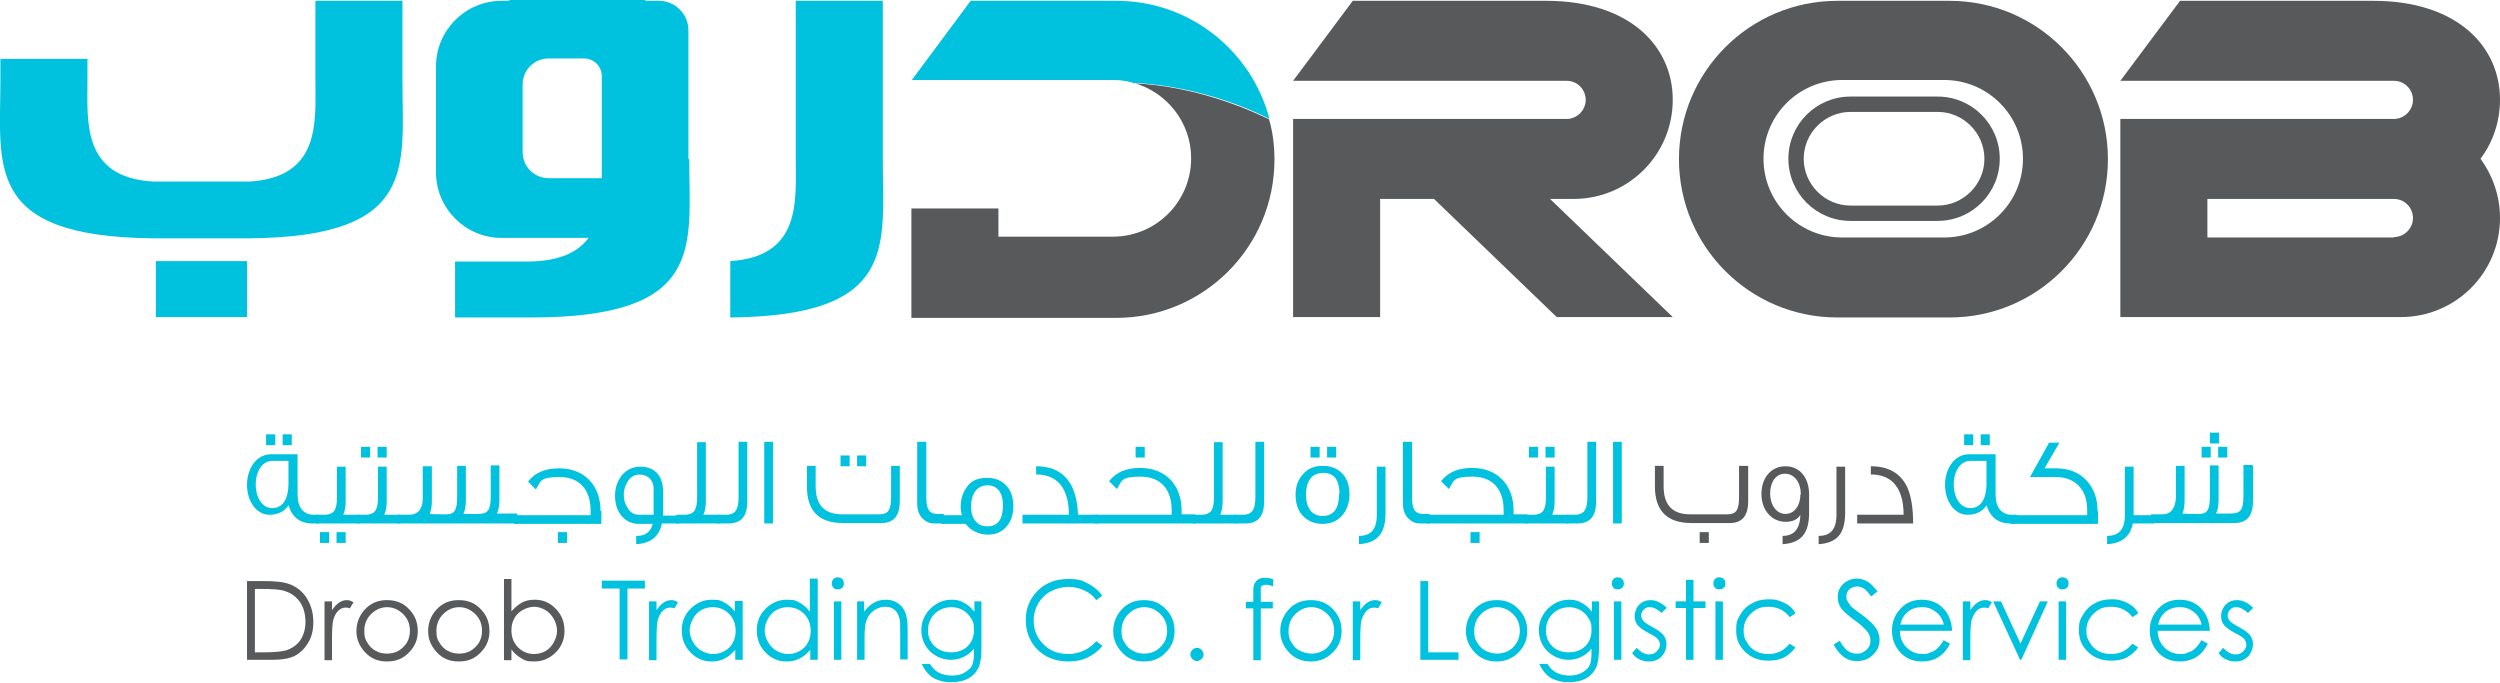 <?xml version="1.0" encoding="UTF-8"?> <svg xmlns="http://www.w3.org/2000/svg" id="Layer_1" data-name="Layer 1" version="1.1" viewBox="0 0 603.2 164.7"><defs><style> .cls-1 { fill: #58595b; } .cls-1, .cls-2 { stroke-width: 0px; } .cls-2 { fill: #00c1de; } </style></defs><g><g><path class="cls-1" d="M603.2,24.1c0-13.2-10.7-23.9-30.5-23.9h-46.7l-14.4,19.3h66c2.6,0,4.6,2.1,4.6,4.6s-2.1,4.6-4.6,4.6h-66v47.8h67.7c13.2,0,23.9-10.7,23.9-23.9h0c0-5.4-1.8-10.3-4.7-14.3,3-4,4.7-8.9,4.7-14.3h0ZM577.6,57.3h-45v-9.3h45c2.6,0,4.6,2.1,4.6,4.6s-2.1,4.6-4.6,4.6Z"></path><path class="cls-1" d="M403.6,24.1h0c0-13.2-10.7-23.9-30.5-23.9h-46.7l-14.4,19.3h66c2.6,0,4.6,2.1,4.6,4.6s-2.1,4.6-4.6,4.6h-66v47.8h21v-28.5h13l29.6,28.5h28l-29.6-28.5h5.7c13.2,0,23.9-10.7,23.9-23.9Z"></path><g><path class="cls-1" d="M467.5,23.3h-21c-8.3,0-15,6.7-15,15s6.7,15,15,15h21c8.3,0,15-6.7,15-15s-6.7-15-15-15ZM467.5,49.6h-21c-6.2,0-11.3-5.1-11.3-11.3s5.1-11.3,11.3-11.3h21c6.2,0,11.3,5.1,11.3,11.3s-5.1,11.3-11.3,11.3Z"></path><path class="cls-1" d="M470.4.2h-27.1c-21.1,0-38.2,17.1-38.2,38.2h0c0,21.1,17.1,38.2,38.2,38.2h27.1c21.1,0,38.2-17.1,38.2-38.2h0c0-21.1-17.1-38.2-38.2-38.2ZM488.1,38.3c0,10.5-8.5,19-19,19h-24.6c-10.5,0-19-8.5-19-19h0c0-10.5,8.5-19,19-19h24.6c10.5,0,19,8.5,19,19h0Z"></path></g><path class="cls-1" d="M273.5,20c8,2.2,13.9,9.5,13.9,18.2h0c0,10.4-8.4,18.9-18.9,18.9h-27.6v-6.8h-21v26.4h49.4c21.1,0,38.2-17.1,38.2-38.2h0c0-3.4-.4-6.6-1.3-9.7-3.7-1.8-16.9-8-32.8-8.7Z"></path></g><g><path class="cls-2" d="M213,38.4h0V.2h-21v38.2h0c0,10,1.4,23.5-15.8,24.6v13.6c40.7-.4,36.8-17.3,36.8-38.2Z"></path><path class="cls-2" d="M166.1,38.4h0V7.3c0-3.9-3.2-7.1-7.1-7.1h-3.3v-.2h-32.8v.2h-1.9c-8.7,0-15.8,7.1-15.8,15.8v25.6c0,8.7,7.1,15.8,15.8,15.8h5.2c0,0,15.8,0,15.8,0-2.5,3.4-7,5.7-14.8,5.7h-17.4v13.5h18.3c42.3,0,38.2-17.1,38.2-38.2ZM126.1,36.8v-16.4c0-3.5,2.8-6.3,6.3-6.3h8.5c2.4,0,4.3,1.9,4.3,4.3v19.9h0c0,1.5,0,3.1,0,4.7h-12.8c-3.5,0-6.3-2.8-6.3-6.3Z"></path><g><path class="cls-2" d="M97.1,19.3h0V.2h-21v18.9h0s0,0,0,0h0c0,.1,0,.1,0,.1,0,10,1.4,23.5-15.8,24.6h0s-23.4,0-23.4,0h0c-17.2-1-15.8-14.6-15.8-24.5h0c0-.1,0-.2,0-.2h0v-4.9H.1v5.1H.1C.1,40.1-3.9,57.1,36.9,57.5h23.4c40.7-.4,36.8-17.3,36.8-38.2Z"></path><rect class="cls-2" x="37.6" y="63" width="22" height="13.5"></rect></g><g><path class="cls-2" d="M273.5,20c15.9.7,29.2,6.8,32.8,8.7C302,12.3,287.1.2,269.4.2h-35.2l-14.2,19.1h48.5c1.7,0,3.4.2,4.9.7Z"></path><path class="cls-2" d="M275,20.4s0,0,0,0c0,0,0,0,0,0Z"></path></g></g></g><g><g><path class="cls-1" d="M59.6,159.2v-19h3.9c2.8,0,4.9.2,6.2.7,1.8.6,3.3,1.8,4.3,3.4,1,1.6,1.6,3.5,1.6,5.7s-.4,3.6-1.2,5c-.8,1.4-1.9,2.5-3.2,3.2-1.3.7-3.2,1-5.5,1h-6ZM61.4,157.4h2.2c2.6,0,4.4-.2,5.5-.5,1.4-.5,2.6-1.3,3.4-2.5.8-1.2,1.2-2.7,1.2-4.4s-.4-3.4-1.3-4.7c-.9-1.3-2.1-2.2-3.7-2.7-1.2-.4-3.1-.5-5.9-.5h-1.3v15.3Z"></path><path class="cls-1" d="M78.3,145.1h1.8v2.1c.6-.8,1.1-1.4,1.7-1.8.6-.4,1.2-.6,1.9-.6s1,.2,1.6.5l-.9,1.5c-.4-.2-.7-.2-1-.2-.6,0-1.2.2-1.7.7-.6.5-1,1.3-1.3,2.3-.2.8-.3,2.4-.3,4.9v4.8h-1.8v-14.1Z"></path><path class="cls-1" d="M93.5,144.8c2.2,0,4,.8,5.4,2.4,1.3,1.4,1.9,3.1,1.9,5.1s-.7,3.7-2.1,5.1c-1.4,1.5-3.1,2.2-5.3,2.2s-3.9-.7-5.3-2.2-2.1-3.2-2.1-5.1.6-3.6,1.9-5.1c1.4-1.6,3.2-2.4,5.4-2.4ZM93.4,146.5c-1.5,0-2.8.6-3.9,1.7s-1.6,2.5-1.6,4,.2,2,.7,2.8c.5.9,1.2,1.6,2,2,.8.5,1.8.7,2.8.7s1.9-.2,2.8-.7c.8-.5,1.5-1.2,2-2,.5-.9.7-1.8.7-2.8,0-1.6-.5-2.9-1.6-4s-2.4-1.7-3.9-1.7Z"></path><path class="cls-1" d="M110.8,144.8c2.2,0,4,.8,5.4,2.4,1.3,1.4,1.9,3.1,1.9,5.1s-.7,3.7-2.1,5.1c-1.4,1.5-3.1,2.2-5.3,2.2s-3.9-.7-5.3-2.2-2.1-3.2-2.1-5.1.6-3.6,1.9-5.1c1.4-1.6,3.2-2.4,5.4-2.4ZM110.8,146.5c-1.5,0-2.8.6-3.9,1.7s-1.6,2.5-1.6,4,.2,2,.7,2.8c.5.9,1.2,1.6,2,2,.8.5,1.8.7,2.8.7s1.9-.2,2.8-.7c.8-.5,1.5-1.2,2-2,.5-.9.7-1.8.7-2.8,0-1.6-.5-2.9-1.6-4s-2.4-1.7-3.9-1.7Z"></path><path class="cls-1" d="M121.6,159.2v-19.5h1.8v7.8c.8-.9,1.6-1.6,2.5-2.1s2-.7,3.1-.7c2,0,3.7.7,5.1,2.2,1.4,1.4,2.1,3.2,2.1,5.3s-.7,3.8-2.1,5.2c-1.4,1.4-3.1,2.2-5.1,2.2s-2.2-.2-3.1-.7-1.8-1.2-2.5-2.2v2.6h-1.8ZM128.8,157.8c1,0,1.9-.2,2.8-.7.9-.5,1.5-1.2,2-2.1.5-.9.8-1.8.8-2.8s-.3-2-.8-2.9c-.5-.9-1.2-1.6-2-2.1-.9-.5-1.8-.8-2.7-.8s-1.9.3-2.8.8c-.9.5-1.6,1.2-2,2-.5.9-.7,1.8-.7,2.9,0,1.6.5,3,1.6,4.1,1.1,1.1,2.4,1.6,3.9,1.6Z"></path><path class="cls-2" d="M145.2,142v-1.9h10.4v1.9h-4.2v17.1h-1.9v-17.1h-4.2Z"></path><path class="cls-2" d="M156.6,145.1h1.8v2.1c.6-.8,1.1-1.4,1.7-1.8.6-.4,1.2-.6,1.9-.6s1,.2,1.6.5l-.9,1.5c-.4-.2-.7-.2-1-.2-.6,0-1.2.2-1.7.7-.6.5-1,1.3-1.3,2.3-.2.8-.3,2.4-.3,4.9v4.8h-1.8v-14.1Z"></path><path class="cls-2" d="M179.2,145.1v14.1h-1.8v-2.4c-.8.9-1.6,1.6-2.6,2.1-.9.5-2,.7-3.1.7-2,0-3.7-.7-5.1-2.2-1.4-1.4-2.1-3.2-2.1-5.3s.7-3.8,2.1-5.2,3.1-2.2,5.1-2.2,2.2.2,3.1.7c.9.5,1.8,1.2,2.5,2.2v-2.6h1.8ZM172,146.5c-1,0-1.9.2-2.8.7-.9.5-1.5,1.2-2,2.1-.5.9-.8,1.8-.8,2.8s.3,1.9.8,2.8c.5.9,1.2,1.6,2,2.1.9.5,1.8.8,2.8.8s1.9-.2,2.8-.7c.9-.5,1.6-1.2,2-2,.5-.9.7-1.8.7-2.9,0-1.6-.5-3-1.6-4.1-1.1-1.1-2.4-1.6-4-1.6Z"></path><path class="cls-2" d="M197.3,139.7v19.5h-1.8v-2.4c-.8.9-1.6,1.6-2.6,2.1-.9.5-2,.7-3.1.7-2,0-3.7-.7-5.1-2.2-1.4-1.4-2.1-3.2-2.1-5.3s.7-3.8,2.1-5.2,3.1-2.2,5.1-2.2,2.2.2,3.1.7c.9.5,1.8,1.2,2.5,2.2v-8h1.8ZM190.1,146.5c-1,0-1.9.2-2.8.7-.9.5-1.5,1.2-2,2.1-.5.9-.8,1.8-.8,2.8s.3,1.9.8,2.8,1.2,1.6,2,2.1c.9.5,1.8.8,2.8.8s1.9-.2,2.8-.7c.9-.5,1.6-1.2,2-2,.5-.9.7-1.8.7-2.9,0-1.6-.5-3-1.6-4.1-1.1-1.1-2.4-1.6-4-1.6Z"></path><path class="cls-2" d="M202.1,139.3c.4,0,.8.1,1.1.4.3.3.4.6.4,1.1s-.1.8-.4,1c-.3.3-.6.4-1.1.4s-.8-.1-1-.4c-.3-.3-.4-.6-.4-1s.1-.8.4-1.1c.3-.3.6-.4,1-.4ZM201.2,145.1h1.8v14.1h-1.8v-14.1Z"></path><path class="cls-2" d="M206.7,145.1h1.8v2.5c.7-1,1.5-1.7,2.4-2.2.9-.5,1.8-.7,2.9-.7s2,.3,2.8.8c.8.5,1.4,1.3,1.8,2.2.4.9.6,2.3.6,4.2v7.2h-1.8v-6.7c0-1.6,0-2.7-.2-3.2-.2-.9-.6-1.6-1.2-2.1s-1.4-.7-2.3-.7-2.1.4-2.9,1.1c-.9.7-1.4,1.6-1.7,2.7-.2.7-.3,2-.3,3.8v5.2h-1.8v-14.1Z"></path><path class="cls-2" d="M235,145.1h1.8v11.2c0,2-.2,3.4-.5,4.3-.5,1.3-1.3,2.3-2.5,3-1.2.7-2.6,1-4.2,1s-2.3-.2-3.2-.5c-1-.3-1.7-.8-2.3-1.4s-1.2-1.4-1.7-2.5h2c.5.9,1.2,1.6,2.1,2.1.8.4,1.9.7,3.1.7s2.3-.2,3.1-.7,1.5-1,1.8-1.7c.4-.7.5-1.8.5-3.4v-.7c-.7.9-1.5,1.5-2.5,2-1,.5-2,.7-3.1.7s-2.5-.3-3.6-1c-1.1-.6-2-1.5-2.6-2.6-.6-1.1-.9-2.3-.9-3.6s.3-2.5,1-3.6c.6-1.1,1.5-2,2.7-2.7,1.1-.7,2.3-1,3.6-1s2,.2,2.9.7c.9.4,1.8,1.2,2.6,2.2v-2.4ZM229.6,146.5c-1,0-2,.2-2.9.7-.9.5-1.6,1.2-2.1,2.1-.5.9-.7,1.8-.7,2.8,0,1.5.5,2.8,1.6,3.8,1,1,2.4,1.5,4,1.5s3-.5,4-1.5,1.5-2.3,1.5-3.9-.2-2-.7-2.8c-.5-.8-1.1-1.5-2-2-.9-.5-1.8-.7-2.8-.7Z"></path><path class="cls-2" d="M266,143.7l-1.5,1.1c-.8-1.1-1.8-1.9-3-2.4s-2.4-.8-3.8-.8-2.9.4-4.2,1.1c-1.3.7-2.3,1.7-3,2.9-.7,1.2-1.1,2.6-1.1,4.1,0,2.3.8,4.2,2.4,5.8s3.6,2.3,6,2.3,4.9-1,6.7-3.1l1.5,1.1c-.9,1.2-2.1,2.1-3.5,2.8-1.4.7-3,1-4.7,1-3.3,0-5.9-1.1-7.9-3.3-1.6-1.9-2.4-4.1-2.4-6.8s1-5.1,2.9-7c1.9-1.9,4.4-2.8,7.3-2.8s3.4.4,4.8,1.1c1.4.7,2.6,1.7,3.5,3Z"></path><path class="cls-2" d="M276.1,144.8c2.2,0,4,.8,5.4,2.4,1.3,1.4,1.9,3.1,1.9,5.1s-.7,3.7-2.1,5.1c-1.4,1.5-3.1,2.2-5.3,2.2s-3.9-.7-5.3-2.2-2.1-3.2-2.1-5.1.6-3.6,1.9-5.1c1.4-1.6,3.2-2.4,5.4-2.4ZM276.1,146.5c-1.5,0-2.8.6-3.9,1.7s-1.6,2.5-1.6,4,.2,2,.7,2.8c.5.9,1.2,1.6,2,2,.8.5,1.8.7,2.8.7s1.9-.2,2.8-.7c.8-.5,1.5-1.2,2-2,.5-.9.7-1.8.7-2.8,0-1.6-.5-2.9-1.6-4s-2.4-1.7-3.9-1.7Z"></path><path class="cls-2" d="M288.8,156.3c.4,0,.8.2,1.1.5.3.3.5.7.5,1.1s-.2.8-.5,1.1c-.3.3-.7.5-1.1.5s-.8-.2-1.1-.5c-.3-.3-.5-.7-.5-1.1s.2-.8.5-1.1c.3-.3.7-.5,1.1-.5Z"></path><path class="cls-2" d="M307.2,139.7v1.8c-.7-.3-1.2-.4-1.7-.4s-.6,0-.9.2-.4.3-.4.5c0,.2,0,.7,0,1.5v1.9s2.9,0,2.9,0v1.6h-2.9v12.5h-1.8v-12.5h-1.8v-1.6h1.8v-2.2c0-1,0-1.7.3-2.2s.5-.8.9-1c.4-.3,1-.4,1.6-.4s1.3.1,2.1.4Z"></path><path class="cls-2" d="M316.4,144.8c2.2,0,4,.8,5.4,2.4,1.3,1.4,1.9,3.1,1.9,5.1s-.7,3.7-2.1,5.1-3.1,2.2-5.3,2.2-3.9-.7-5.3-2.2c-1.4-1.5-2.1-3.2-2.1-5.1s.6-3.6,1.9-5.1c1.4-1.6,3.2-2.4,5.4-2.4ZM316.4,146.5c-1.5,0-2.8.6-3.9,1.7s-1.6,2.5-1.6,4,.2,2,.7,2.8c.5.9,1.2,1.6,2,2s1.8.7,2.8.7,1.9-.2,2.8-.7,1.5-1.2,2-2c.5-.9.7-1.8.7-2.8,0-1.6-.5-2.9-1.6-4-1.1-1.1-2.4-1.7-3.9-1.7Z"></path><path class="cls-2" d="M326.4,145.1h1.8v2.1c.6-.8,1.1-1.4,1.7-1.8.6-.4,1.2-.6,1.9-.6s1,.2,1.6.5l-.9,1.5c-.4-.2-.7-.2-1-.2-.6,0-1.2.2-1.7.7s-1,1.3-1.3,2.3c-.2.8-.3,2.4-.3,4.9v4.8h-1.8v-14.1Z"></path><path class="cls-2" d="M342.7,140.2h1.9v17.2h7.3v1.8h-9.2v-19Z"></path><path class="cls-2" d="M361.2,144.8c2.2,0,4,.8,5.4,2.4,1.3,1.4,1.9,3.1,1.9,5.1s-.7,3.7-2.1,5.1-3.1,2.2-5.3,2.2-3.9-.7-5.3-2.2c-1.4-1.5-2.1-3.2-2.1-5.1s.6-3.6,1.9-5.1c1.4-1.6,3.2-2.4,5.4-2.4ZM361.2,146.5c-1.5,0-2.8.6-3.9,1.7s-1.6,2.5-1.6,4,.2,2,.7,2.8c.5.9,1.2,1.6,2,2s1.8.7,2.8.7,1.9-.2,2.8-.7,1.5-1.2,2-2c.5-.9.7-1.8.7-2.8,0-1.6-.5-2.9-1.6-4-1.1-1.1-2.4-1.7-3.9-1.7Z"></path><path class="cls-2" d="M384,145.1h1.8v11.2c0,2-.2,3.4-.5,4.3-.5,1.3-1.3,2.3-2.5,3-1.2.7-2.6,1-4.2,1s-2.3-.2-3.2-.5c-1-.3-1.7-.8-2.3-1.4s-1.2-1.4-1.7-2.5h2c.5.9,1.2,1.6,2.1,2.1.8.4,1.9.7,3.1.7s2.3-.2,3.1-.7c.8-.5,1.5-1,1.8-1.7.4-.7.5-1.8.5-3.4v-.7c-.7.9-1.5,1.5-2.5,2-1,.5-2,.7-3.1.7s-2.5-.3-3.6-1c-1.1-.6-2-1.5-2.6-2.6s-.9-2.3-.9-3.6.3-2.5,1-3.6c.6-1.1,1.5-2,2.7-2.7,1.1-.7,2.3-1,3.6-1s2,.2,2.9.7c.9.4,1.8,1.2,2.6,2.2v-2.4ZM378.7,146.5c-1,0-2,.2-2.9.7-.9.5-1.6,1.2-2.1,2.1-.5.9-.7,1.8-.7,2.8,0,1.5.5,2.8,1.5,3.8s2.4,1.5,4,1.5,3-.5,4-1.5,1.5-2.3,1.5-3.9-.2-2-.7-2.8c-.5-.8-1.1-1.5-2-2-.9-.5-1.8-.7-2.8-.7Z"></path><path class="cls-2" d="M390.3,139.3c.4,0,.8.1,1.1.4.3.3.4.6.4,1.1s-.1.8-.4,1c-.3.3-.6.4-1.1.4s-.8-.1-1-.4c-.3-.3-.4-.6-.4-1s.1-.8.4-1.1c.3-.3.6-.4,1-.4ZM389.4,145.1h1.8v14.1h-1.8v-14.1Z"></path><path class="cls-2" d="M402.1,146.7l-1.2,1.2c-1-.9-1.9-1.4-2.8-1.4s-1.1.2-1.5.6-.6.8-.6,1.4.2.9.5,1.3c.3.4,1.1.9,2.2,1.5,1.3.7,2.3,1.4,2.7,2,.5.7.7,1.4.7,2.2s-.4,2.1-1.2,2.9-1.8,1.2-3,1.2-1.6-.2-2.3-.5-1.3-.8-1.8-1.5l1.1-1.3c.9,1,1.9,1.6,2.9,1.6s1.3-.2,1.9-.7c.5-.5.8-1,.8-1.6s-.2-1-.5-1.4c-.3-.4-1.1-.9-2.3-1.5-1.3-.7-2.1-1.3-2.6-1.9s-.7-1.4-.7-2.2.4-2,1.1-2.7c.7-.7,1.6-1.1,2.8-1.1s2.6.6,3.9,1.9Z"></path><path class="cls-2" d="M406.8,139.9h1.8v5.2h2.9v1.6h-2.9v12.5h-1.8v-12.5h-2.5v-1.6h2.5v-5.2Z"></path><path class="cls-2" d="M414.8,139.3c.4,0,.8.1,1.1.4.3.3.4.6.4,1.1s-.1.8-.4,1c-.3.3-.6.4-1.1.4s-.8-.1-1-.4c-.3-.3-.4-.6-.4-1s.1-.8.4-1.1c.3-.3.6-.4,1-.4ZM413.9,145.1h1.8v14.1h-1.8v-14.1Z"></path><path class="cls-2" d="M433.2,148l-1.4.9c-1.2-1.6-2.9-2.5-5.1-2.5s-3.1.6-4.3,1.7c-1.1,1.1-1.7,2.4-1.7,4s.3,2,.8,2.9c.5.9,1.2,1.6,2.1,2.1s1.9.7,3.1.7c2.1,0,3.7-.8,5.1-2.5l1.4.9c-.7,1-1.6,1.8-2.7,2.4-1.1.6-2.4.8-3.9.8-2.2,0-4.1-.7-5.5-2.1-1.5-1.4-2.2-3.1-2.2-5.2s.3-2.6,1-3.8c.7-1.2,1.6-2.1,2.8-2.7,1.2-.7,2.5-1,4-1s1.8.1,2.7.4,1.6.7,2.2,1.1,1.1,1,1.5,1.7Z"></path><path class="cls-2" d="M442.3,155.6l1.6-1c1.1,2.1,2.4,3.1,3.9,3.1s1.2-.1,1.8-.4c.6-.3,1-.7,1.3-1.2.3-.5.4-1,.4-1.6s-.2-1.3-.6-1.9c-.6-.8-1.7-1.9-3.3-3-1.6-1.2-2.6-2.1-3-2.6-.7-.9-1-1.9-1-2.9s.2-1.6.6-2.3c.4-.7,1-1.2,1.7-1.6.7-.4,1.5-.6,2.3-.6s1.7.2,2.5.7c.8.4,1.6,1.3,2.5,2.4l-1.5,1.2c-.7-.9-1.3-1.6-1.8-1.9-.5-.3-1.1-.5-1.6-.5s-1.4.2-1.9.7c-.5.5-.7,1-.7,1.7s0,.8.3,1.2c.2.4.5.8.9,1.3.2.2,1.1.9,2.5,1.9,1.6,1.2,2.8,2.3,3.4,3.2.6.9.9,1.9.9,2.9,0,1.4-.5,2.6-1.6,3.6-1,1-2.3,1.5-3.8,1.5s-2.2-.3-3.1-.9c-.9-.6-1.8-1.6-2.6-3.1Z"></path><path class="cls-2" d="M469,154.5l1.5.8c-.5,1-1.1,1.8-1.7,2.4-.7.6-1.4,1.1-2.2,1.4-.8.3-1.7.5-2.8.5-2.3,0-4.1-.8-5.4-2.3-1.3-1.5-1.9-3.2-1.9-5.1s.5-3.4,1.6-4.8c1.4-1.8,3.2-2.7,5.6-2.7s4.3.9,5.7,2.7c1,1.3,1.5,2.9,1.6,4.8h-12.6c0,1.6.6,3,1.6,4s2.3,1.6,3.7,1.6,1.4-.1,2.1-.4c.7-.2,1.3-.6,1.7-1s1-1.1,1.5-2ZM469,150.7c-.2-1-.6-1.7-1.1-2.3-.5-.6-1.1-1-1.8-1.4s-1.6-.5-2.4-.5c-1.4,0-2.6.4-3.6,1.3-.7.6-1.3,1.6-1.6,2.9h10.5Z"></path><path class="cls-2" d="M473.6,145.1h1.8v2.1c.6-.8,1.1-1.4,1.7-1.8.6-.4,1.2-.6,1.9-.6s1,.2,1.6.5l-.9,1.5c-.4-.2-.7-.2-1-.2-.6,0-1.2.2-1.7.7s-1,1.3-1.3,2.3c-.2.8-.3,2.4-.3,4.9v4.8h-1.8v-14.1Z"></path><path class="cls-2" d="M480.9,145.1h1.9l4.7,10.2,4.7-10.2h1.9l-6.4,14.1h-.3l-6.5-14.1Z"></path><path class="cls-2" d="M497.6,139.3c.4,0,.8.1,1.1.4.3.3.4.6.4,1.1s-.1.8-.4,1c-.3.3-.6.4-1.1.4s-.8-.1-1-.4c-.3-.3-.4-.6-.4-1s.1-.8.4-1.1c.3-.3.6-.4,1-.4ZM496.7,145.1h1.8v14.1h-1.8v-14.1Z"></path><path class="cls-2" d="M515.9,148l-1.4.9c-1.2-1.6-2.9-2.5-5.1-2.5s-3.1.6-4.3,1.7c-1.1,1.1-1.7,2.4-1.7,4s.3,2,.8,2.9c.5.9,1.2,1.6,2.1,2.1s1.9.7,3.1.7c2.1,0,3.7-.8,5.1-2.5l1.4.9c-.7,1-1.6,1.8-2.7,2.4-1.1.6-2.4.8-3.9.8-2.2,0-4.1-.7-5.5-2.1-1.5-1.4-2.2-3.1-2.2-5.2s.3-2.6,1-3.8c.7-1.2,1.6-2.1,2.8-2.7,1.2-.7,2.5-1,4-1s1.8.1,2.7.4,1.6.7,2.2,1.1,1.1,1,1.5,1.7Z"></path><path class="cls-2" d="M531.2,154.5l1.5.8c-.5,1-1.1,1.8-1.7,2.4-.7.6-1.4,1.1-2.2,1.4-.8.3-1.7.5-2.8.5-2.3,0-4.1-.8-5.4-2.3-1.3-1.5-1.9-3.2-1.9-5.1s.5-3.4,1.6-4.8c1.4-1.8,3.2-2.7,5.6-2.7s4.3.9,5.7,2.7c1,1.3,1.5,2.9,1.6,4.8h-12.6c0,1.6.6,3,1.6,4s2.3,1.6,3.7,1.6,1.4-.1,2.1-.4c.7-.2,1.3-.6,1.7-1s1-1.1,1.5-2ZM531.2,150.7c-.2-1-.6-1.7-1.1-2.3-.5-.6-1.1-1-1.8-1.4s-1.6-.5-2.4-.5c-1.4,0-2.6.4-3.6,1.3-.7.6-1.3,1.6-1.6,2.9h10.5Z"></path><path class="cls-2" d="M543.6,146.7l-1.2,1.2c-1-.9-1.9-1.4-2.8-1.4s-1.1.2-1.5.6-.6.8-.6,1.4.2.9.5,1.3c.3.4,1.1.9,2.2,1.5,1.3.7,2.3,1.4,2.7,2,.5.7.7,1.4.7,2.2s-.4,2.1-1.2,2.9-1.8,1.2-3,1.2-1.6-.2-2.3-.5-1.3-.8-1.8-1.5l1.1-1.3c.9,1,1.9,1.6,2.9,1.6s1.3-.2,1.9-.7c.5-.5.8-1,.8-1.6s-.2-1-.5-1.4c-.3-.4-1.1-.9-2.3-1.5-1.3-.7-2.1-1.3-2.6-1.9s-.7-1.4-.7-2.2.4-2,1.1-2.7c.7-.7,1.6-1.1,2.8-1.1s2.6.6,3.9,1.9Z"></path></g><g><path class="cls-2" d="M76.8,126.3h-1.4c-3,0-4.9-1.5-5.8-4.4-.9,1.5-2.5,2.3-4.6,2.3-3.1,0-5.4-3.2-5.4-7.2s2.3-7.4,5.8-7.4h6.4v9.8c0,3,1.4,4.8,3.9,4.8h1.2v2.1ZM69.6,116.6v-5.4h-3.9c-2.4,0-4,2.5-4,5.7s1.6,5.7,4,5.7,3.9-2,3.9-6ZM66.4,107.4h-2.2v-2.6h2.2v2.6ZM70.4,107.4h-2.2v-2.6h2.2v2.6Z"></path><path class="cls-2" d="M86.8,126.3h-10.5v-2.1h1.9c1.3,0,2.2-.4,2.6-1.2.3-.6.5-1.5.5-2.9v-7.5h2.1v8.4c0,1.3-.2,2.4-.6,3.2h3.9v2.1ZM79.4,131h-2.2v-2.6h2.2v2.6ZM83.4,131h-2.2v-2.6h2.2v2.6Z"></path><path class="cls-2" d="M96.7,126.3h-10.5v-2.1h1.9c1.3,0,2.2-.4,2.6-1.2.3-.6.5-1.5.5-2.9v-7.5h2.1v8.4c0,1.3-.2,2.4-.6,3.2h3.9v2.1ZM89.3,110.4h-2.2v-2.6h2.2v2.6ZM93.3,110.4h-2.2v-2.6h2.2v2.6Z"></path><path class="cls-2" d="M124.9,126.3h-28.9v-2.1h2.8c1.9,0,3.2-1.3,3.2-3.9v-7.8h2.2v8.4c0,1.2-.2,2.3-.5,3.1h0c0,.1,4,.1,4,.1,1.9,0,2.6-.9,2.6-4.2v-7.5h2.1v8.4c0,1.3-.2,2.4-.6,3.2h3.6c2.3,0,3-.9,3-4.2v-7.5h2.1v8.4c0,1.3-.2,2.4-.6,3.2h4.9v2.1Z"></path><path class="cls-2" d="M145.1,123.3v3.1h-21.1v-2.1h18.5c0-.4,0-.8,0-1.1,0-5.1-2.7-8.1-7.5-8.1s-4.5,1-5.7,3c-.3-.3-.9-.9-1.9-1.9,1.7-2.2,4.2-3.2,7.5-3.2,6,0,10,4,10,10.3ZM136.8,131h-2.2v-2.6h2.2v2.6Z"></path><path class="cls-2" d="M163.9,126.3h-4.2c-.6,3.1-2.7,4.8-6.2,5v-2h.3c1.9,0,3.2-1,3.7-2.9h-3.3c-1.7,0-3.1-.6-4.2-1.9-1.1-1.3-1.6-2.9-1.6-4.9s.6-3.6,1.7-5c1.2-1.3,2.6-2,4.4-2,3.4,0,5.5,2.1,5.5,6.1v5.7h3.9v2.1ZM157.7,124.2v-6.4c0-.9-.3-1.6-.8-2.2-.6-.7-1.5-1.1-2.6-1.1s-2.1.5-2.8,1.6c-.6.9-1,2-1,3.2s.3,2.3.9,3.2c.7,1.2,1.6,1.7,2.8,1.7h3.5Z"></path><path class="cls-2" d="M173.7,126.3h-10.5v-2.1h1.9c1.3,0,2.2-.4,2.6-1.2.3-.6.5-1.5.5-2.9v-13.4h2.1v14.3c0,1.3-.2,2.4-.6,3.2h3.9v2.1Z"></path><path class="cls-2" d="M180.3,106.7v14.3c0,3.6-1.5,5.3-4.5,5.3h-2.6v-2.1h1.9c1.3,0,2.2-.4,2.6-1.3.3-.5.5-1.5.5-2.9v-13.4h2.1Z"></path><path class="cls-2" d="M186.5,126.3h-2.1v-19.7h2.1v19.7Z"></path><path class="cls-2" d="M217.1,112.5v8.4c0,3.6-1.5,5.3-4.4,5.3h-9.3c-5.8,0-8.7-2.9-8.7-8.8v-5h2.1v5c0,4.5,2.2,6.7,6.4,6.7h8.8c2.2,0,3-.8,3-4.2v-7.5h2.1ZM205,112.5h-2.2v-2.6h2.2v2.6ZM209,112.5h-2.2v-2.6h2.2v2.6Z"></path><path class="cls-2" d="M227.8,126.3h-2.4c-1.1,0-2-.4-2.8-1.2-.9-.9-1.3-2.1-1.3-3.7v-14.8h2.2v13.5c0,1.4.2,2.4.6,3,.3.5.9.8,1.7.9.2,0,.5,0,1.9,0v2.1Z"></path><path class="cls-2" d="M244.5,122.1c0,2-.5,3.6-1.6,4.9-1.2,1.4-2.7,2-4.6,2s-4.1-.9-5.3-2.6h-5.9v-2.1h5c-.2-.6-.3-1.3-.3-2.1,0-2,.6-3.6,1.7-5s2.7-1.9,4.7-1.9,3.6.7,4.7,2c1.1,1.2,1.6,2.9,1.6,4.9ZM242,121.9c0-1.4-.3-2.5-.8-3.3-.7-1-1.6-1.5-2.9-1.5s-2.4.5-3.1,1.6c-.6.9-.9,2-.9,3.5s.3,2.5.9,3.3c.7,1,1.7,1.5,3,1.5,2.6,0,3.8-1.7,3.8-5.2Z"></path><path class="cls-2" d="M265,126.3h-18.3v-2.1h11.2c0-2.7-.5-4.9-1.5-6.5-1.2-2-3.1-3-5.6-3.2h-.8v-2c6.4,0,9.8,3.9,10.1,11.7h4.8v2.1Z"></path><path class="cls-2" d="M288.6,126.3h-24.4v-2.1h18.5c0-.4,0-.8,0-1.1,0-5.1-2.7-8.1-7.5-8.1s-4.5,1-5.7,3c-.3-.3-.9-.9-1.9-1.9,1.7-2.2,4.2-3.2,7.5-3.2,6,0,10,4,10,10.3v.9h3.3v2.1ZM276.2,110.4h-2.2v-2.6h2.2v2.6Z"></path><path class="cls-2" d="M298.4,126.3h-10.5v-2.1h1.9c1.3,0,2.2-.4,2.6-1.2.3-.6.5-1.5.5-2.9v-13.4h2.1v14.3c0,1.3-.2,2.4-.6,3.2h3.9v2.1Z"></path><path class="cls-2" d="M305,106.7v14.3c0,3.6-1.5,5.3-4.5,5.3h-2.6v-2.1h1.9c1.3,0,2.2-.4,2.6-1.3.3-.5.5-1.5.5-2.9v-13.4h2.1Z"></path><path class="cls-2" d="M325.6,119.3c0,2-.6,3.7-1.7,5-1.2,1.4-2.8,2.1-4.8,2.1s-3.6-.7-4.8-2c-1.1-1.2-1.7-2.9-1.7-5s.6-3.7,1.8-5c1.2-1.4,2.8-2,4.8-2s3.6.7,4.8,2c1.1,1.3,1.6,2.9,1.6,5ZM323.2,119.1c0-1.4-.3-2.6-.8-3.5-.7-1-1.7-1.5-3.1-1.5s-2.6.5-3.3,1.6c-.6.9-.9,2.2-.9,3.7s.3,2.6.9,3.5c.7,1.1,1.8,1.6,3.1,1.6,2.7,0,4-1.8,4-5.4ZM318.4,110.4h-2.2v-2.6h2.2v2.6ZM322.4,110.4h-2.2v-2.6h2.2v2.6Z"></path><path class="cls-2" d="M334.3,112.5v11.2c0,5-1.9,7.3-6.4,7.6v-2c2.8,0,4.3-1.5,4.3-5.1v-11.6h2.1Z"></path><path class="cls-2" d="M345,126.3h-2.4c-1.1,0-2-.4-2.8-1.2-.9-.9-1.3-2.1-1.3-3.7v-14.8h2.2v13.5c0,1.4.2,2.4.6,3,.3.5.9.8,1.7.9.2,0,.5,0,1.9,0v2.1Z"></path><path class="cls-2" d="M368.7,126.3h-24.4v-2.1h18.5c0-.4,0-.8,0-1.1,0-5.1-2.7-8.1-7.5-8.1s-4.5,1-5.7,3c-.3-.3-.9-.9-1.9-1.9,1.7-2.2,4.2-3.2,7.5-3.2,6,0,10,4,10,10.3v.9h3.3v2.1ZM357,131h-2.2v-2.6h2.2v2.6Z"></path><path class="cls-2" d="M378.5,126.3h-10.5v-2.1h1.9c1.3,0,2.2-.4,2.6-1.2.3-.6.5-1.5.5-2.9v-7.5h2.1v8.4c0,1.3-.2,2.4-.6,3.2h3.9v2.1ZM371.1,110.4h-2.2v-2.6h2.2v2.6ZM375.1,110.4h-2.2v-2.6h2.2v2.6Z"></path><path class="cls-2" d="M385.1,106.7v14.3c0,3.6-1.5,5.3-4.5,5.3h-2.6v-2.1h1.9c1.3,0,2.2-.4,2.6-1.3.3-.5.5-1.5.5-2.9v-13.4h2.1Z"></path><path class="cls-2" d="M391.3,126.3h-2.1v-19.7h2.1v19.7Z"></path><path class="cls-1" d="M421.8,112.5v8.4c0,3.6-1.5,5.3-4.4,5.3h-9.3c-5.8,0-8.8-2.9-8.8-8.8v-5h2.1v5c0,4.5,2.2,6.7,6.4,6.7h8.8c2.2,0,3-.8,3-4.2v-7.5h2.1ZM412.3,131h-2.2v-2.6h2.2v2.6Z"></path><path class="cls-1" d="M436.5,119.2v4.5c0,5-1.9,7.3-6.4,7.6v-2c2.8,0,4.2-1.7,4.3-5.1-.7,1.2-1.9,1.7-3.6,1.7-3.3,0-5.8-2.8-5.8-6.7s2.3-6.7,5.8-6.7,5.7,2.8,5.7,6.8ZM434.5,119.2c0-2.7-1.5-4.9-3.8-4.9s-3.6,2.1-3.6,4.8,1.5,4.9,3.7,4.9,3.6-2.1,3.6-4.7Z"></path><path class="cls-1" d="M445.2,112.5v11.2c0,5-1.9,7.3-6.4,7.6v-2c2.8,0,4.3-1.5,4.3-5.1v-11.6h2.1Z"></path><path class="cls-1" d="M461.6,126.3h-13.5v-2.1h11.2c0-2.7-.5-4.9-1.5-6.5-1.2-2-3.1-3-5.6-3.2h-.8v-2c4.3,0,7.2,1.7,8.8,5.1.9,2,1.4,4.9,1.4,8.7Z"></path><path class="cls-2" d="M486.5,126.3h-1.4c-3,0-4.9-1.5-5.8-4.4-.9,1.5-2.5,2.3-4.6,2.3-3.1,0-5.4-3.2-5.4-7.2s2.3-7.4,5.8-7.4h6.4v9.8c0,3,1.4,4.8,3.9,4.8h1.2v2.1ZM479.3,116.6v-5.4h-3.9c-2.4,0-4,2.5-4,5.7s1.6,5.7,4,5.7,3.9-2,3.9-6ZM476.1,107.4h-2.2v-2.6h2.2v2.6ZM480.1,107.4h-2.2v-2.6h2.2v2.6Z"></path><path class="cls-2" d="M506.2,123.3v3.1h-21.1v-2.1h18.5c0-.4,0-.7,0-1.1,0-2.3-.5-4.2-1.7-5.6-1.3-1.6-3.3-2.5-5.8-2.5h-6.3c1.1-2,2.6-4.7,4.6-8.3h2.5l-3.6,6.2h2.7c3.1,0,5.5.9,7.4,2.9,1.8,1.9,2.7,4.4,2.7,7.5Z"></path><path class="cls-2" d="M519.8,126.3h-5.2c-.6,3.1-2.6,4.8-6.2,5v-2c2.8,0,4.3-1.5,4.3-5.1v-11.6h2.1v11.7h5v2.1Z"></path><path class="cls-2" d="M543.6,112.5v8.4c0,3.6-1.5,5.3-4.5,5.3h-20.1v-2.1h2.8c1.9,0,3-1.3,3.2-3.9v-7.8h2.1v8.4c0,1.2-.2,2.3-.5,3.1h0c0,.1,4,.1,4,.1,1.9,0,2.6-.9,2.6-4.2v-7.5h2.1v8.4c0,1.3-.2,2.4-.6,3.2h3.6c2.3,0,3-.9,3-4.2v-7.5h2.2ZM533.4,110.4h-2.2v-2.6h2.2v2.6ZM535.4,107h-2.2v-2.6h2.2v2.6ZM537.4,110.4h-2.2v-2.6h2.2v2.6Z"></path></g></g></svg> 